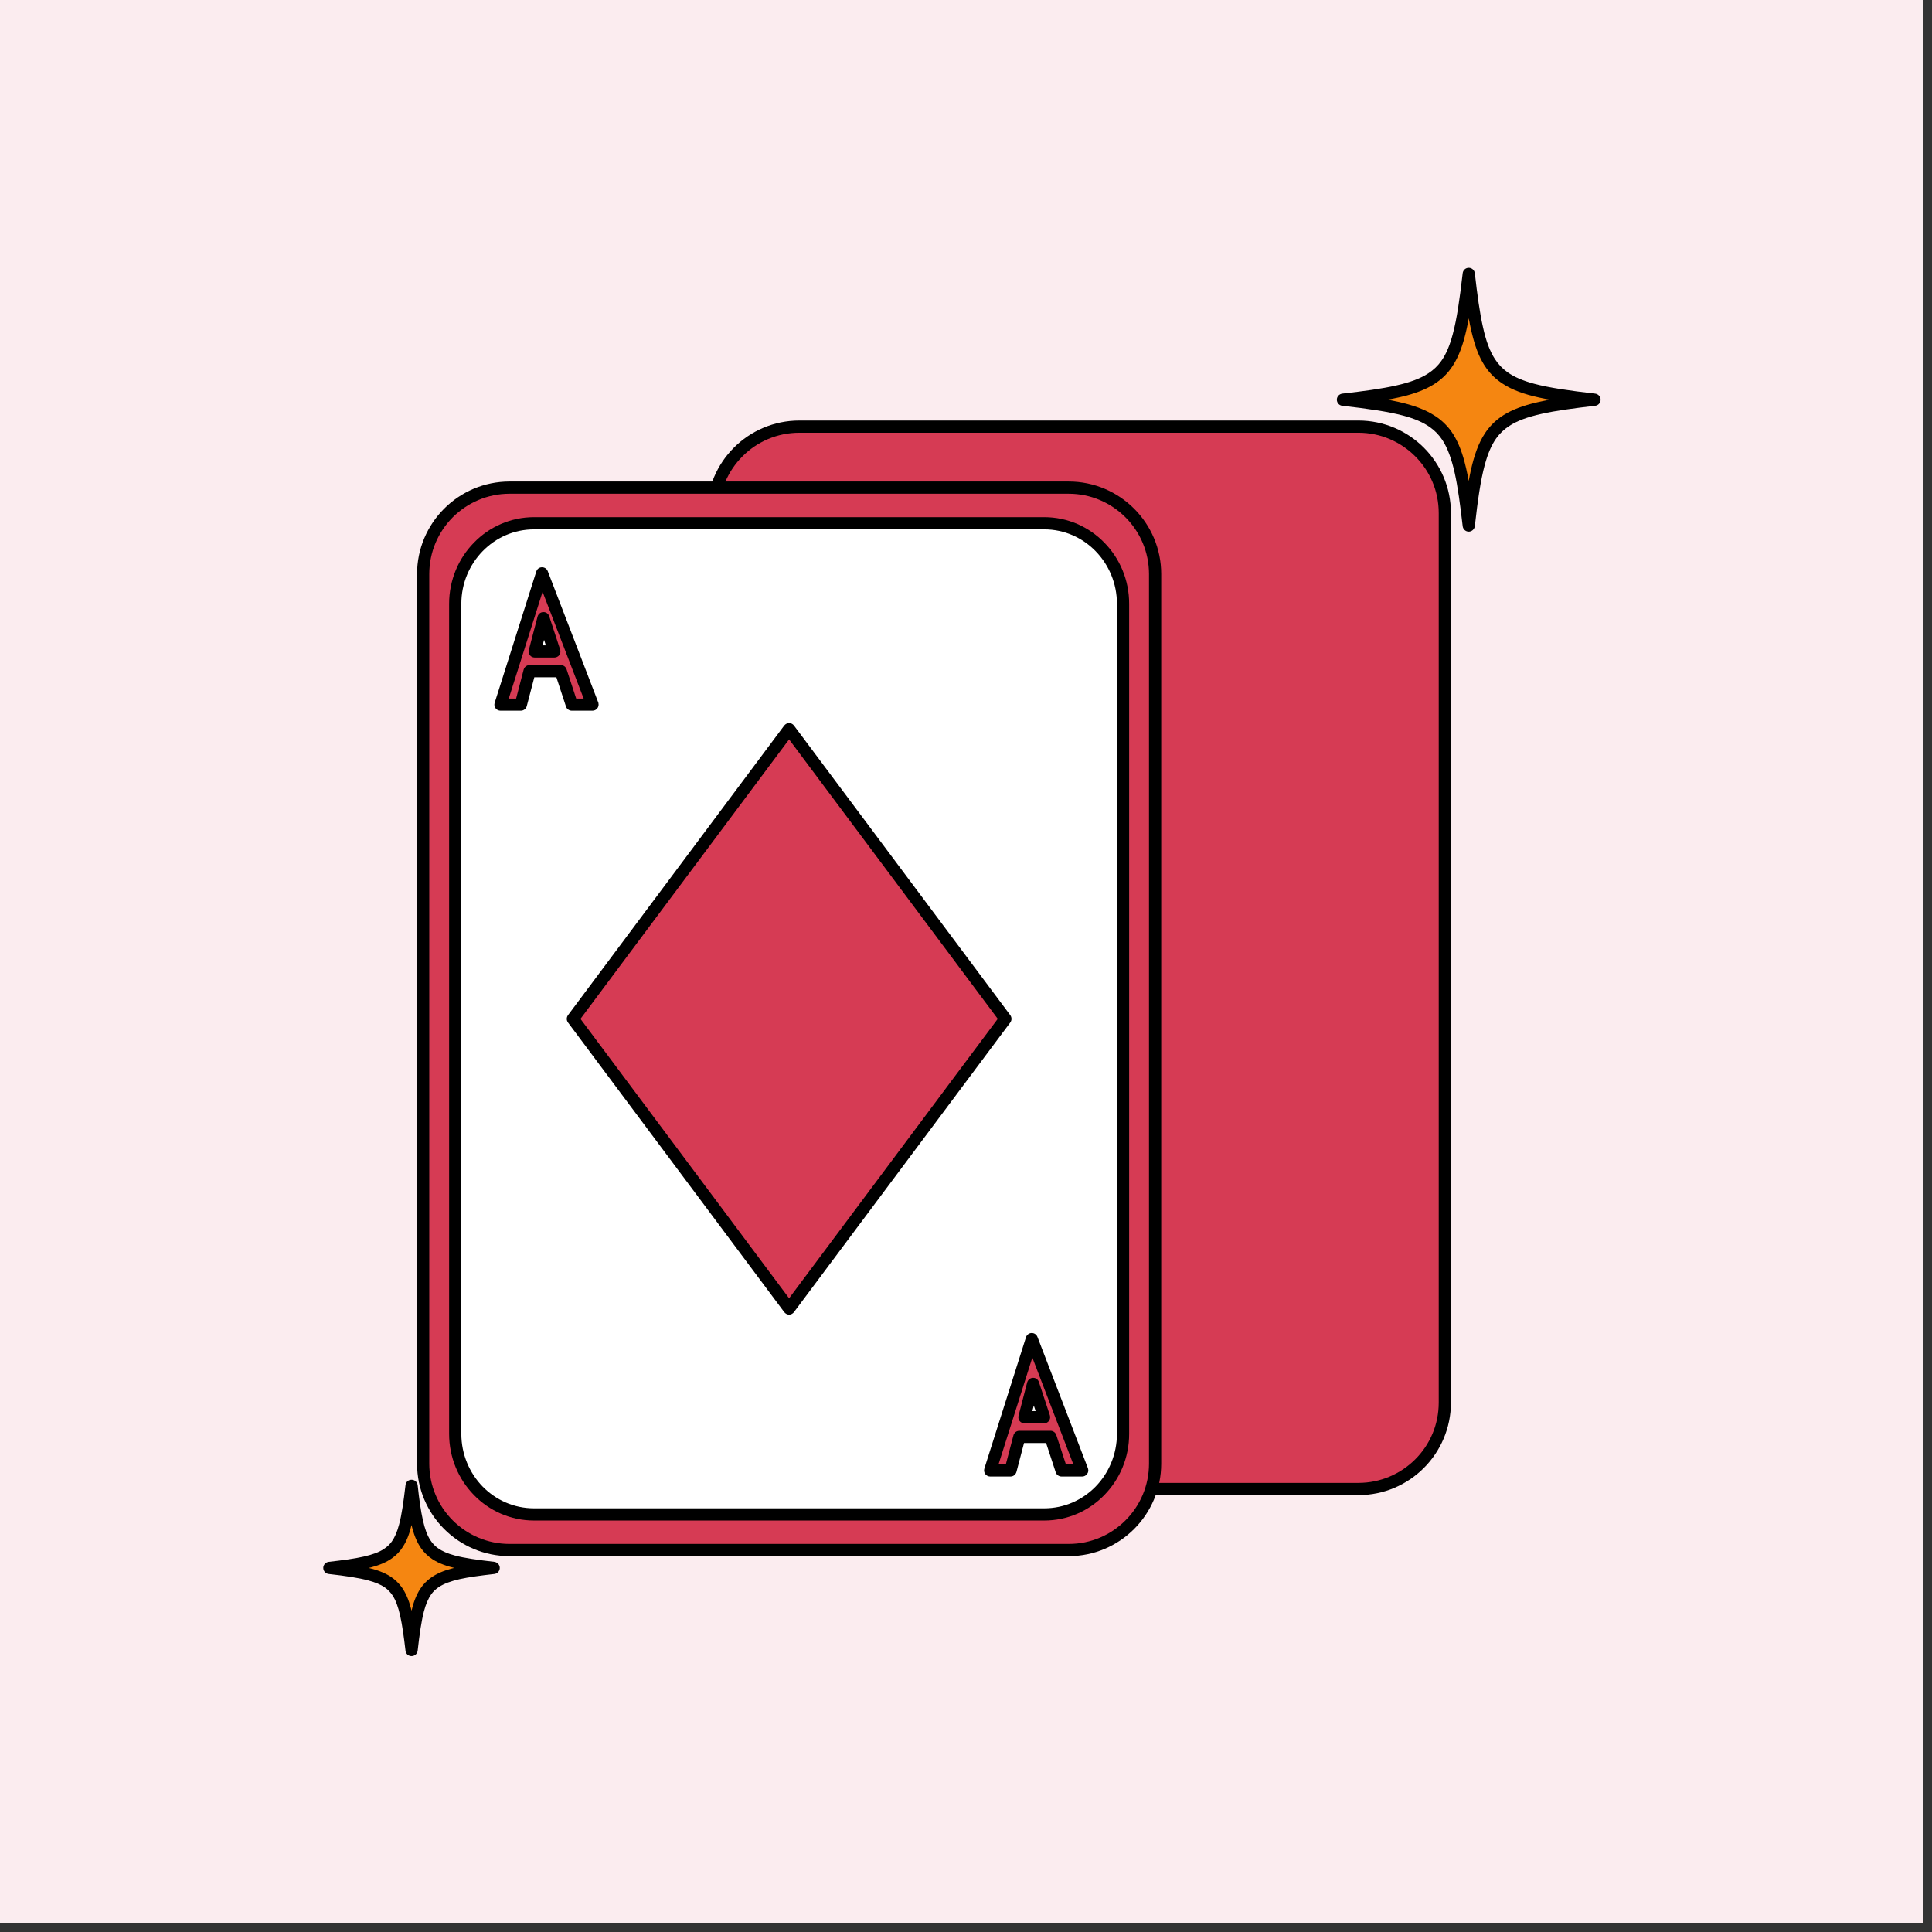 <svg xmlns="http://www.w3.org/2000/svg" xmlns:xlink="http://www.w3.org/1999/xlink" width="150" zoomAndPan="magnify" viewBox="0 0 112.5 112.5" height="150" preserveAspectRatio="xMidYMid meet" version="1.0"><rect x="0" y="0" width="112.5" height="112.5" fill="#333333" stroke="none"/><defs><clipPath id="80a0d46943"><path d="M 0 0 L 112.004 0 L 112.004 112.004 L 0 112.004 Z M 0 0 " clip-rule="nonzero"/></clipPath><clipPath id="2296e6bc3b"><path d="M 78 15.422 L 93 15.422 L 93 31 L 78 31 Z M 78 15.422 " clip-rule="nonzero"/></clipPath><clipPath id="e831f973e4"><path d="M 77 15.422 L 93.484 15.422 L 93.484 31 L 77 31 Z M 77 15.422 " clip-rule="nonzero"/></clipPath><clipPath id="205eb9e910"><path d="M 19 86 L 29 86 L 29 96.809 L 19 96.809 Z M 19 86 " clip-rule="nonzero"/></clipPath><clipPath id="e404a9a3dc"><path d="M 18.816 86 L 30 86 L 30 96.809 L 18.816 96.809 Z M 18.816 86 " clip-rule="nonzero"/></clipPath></defs><g clip-path="url(#80a0d46943)"><path fill="#ffffff" d="M 0 0 L 112.004 0 L 112.004 112.004 L 0 112.004 Z M 0 0 " fill-opacity="1" fill-rule="nonzero"/><path fill="#fbecef" d="M 0 0 L 112.004 0 L 112.004 112.004 L 0 112.004 Z M 0 0 " fill-opacity="1" fill-rule="nonzero"/></g><path fill="#d63b54" d="M 84.133 81.668 C 84.133 84.449 81.879 86.703 79.098 86.703 L 46.547 86.703 C 43.766 86.703 41.512 84.449 41.512 81.668 L 41.512 29.879 C 41.512 27.098 43.766 24.844 46.547 24.844 L 79.098 24.844 C 81.879 24.844 84.133 27.098 84.133 29.879 L 84.133 81.668 " fill-opacity="1" fill-rule="nonzero"/><path fill="#000000" d="M 84.133 81.668 L 83.777 81.668 C 83.777 82.965 83.258 84.133 82.406 84.98 C 81.559 85.824 80.391 86.348 79.098 86.348 L 46.547 86.348 C 45.254 86.348 44.082 85.824 43.238 84.98 C 42.391 84.133 41.867 82.965 41.867 81.668 L 41.867 29.879 C 41.867 28.582 42.391 27.418 43.238 26.57 C 44.082 25.723 45.254 25.199 46.547 25.199 L 79.098 25.199 C 80.391 25.199 81.559 25.723 82.406 26.57 C 83.258 27.418 83.777 28.582 83.777 29.879 L 83.777 81.668 L 84.488 81.668 L 84.488 29.879 C 84.488 26.902 82.078 24.488 79.098 24.488 L 46.547 24.488 C 43.57 24.488 41.156 26.902 41.156 29.879 L 41.156 81.668 C 41.156 84.645 43.57 87.059 46.547 87.059 L 79.098 87.059 C 82.078 87.059 84.488 84.645 84.488 81.668 L 84.133 81.668 " fill-opacity="1" fill-rule="nonzero"/><path fill="#d63b54" d="M 67.262 85.223 C 67.262 88.004 65.008 90.258 62.23 90.258 L 29.672 90.258 C 26.895 90.258 24.641 88.004 24.641 85.223 L 24.641 33.43 C 24.641 30.652 26.895 28.395 29.672 28.395 L 62.23 28.395 C 65.008 28.395 67.262 30.652 67.262 33.43 L 67.262 85.223 " fill-opacity="1" fill-rule="nonzero"/><path fill="#000000" d="M 67.262 85.223 L 66.906 85.223 C 66.906 86.516 66.383 87.684 65.535 88.531 C 64.688 89.379 63.523 89.902 62.23 89.902 L 29.672 89.902 C 28.379 89.902 27.215 89.379 26.363 88.531 C 25.52 87.684 24.996 86.516 24.996 85.223 L 24.996 33.43 C 24.996 32.137 25.52 30.973 26.363 30.121 C 27.215 29.277 28.379 28.75 29.672 28.75 L 62.23 28.75 C 63.523 28.75 64.688 29.277 65.535 30.121 C 66.383 30.973 66.906 32.137 66.906 33.43 L 66.906 85.223 L 67.617 85.223 L 67.617 33.43 C 67.617 30.453 65.203 28.039 62.23 28.039 L 29.672 28.039 C 26.699 28.039 24.285 30.453 24.285 33.43 L 24.285 85.223 C 24.285 88.199 26.699 90.613 29.672 90.613 L 62.23 90.613 C 65.203 90.613 67.617 88.199 67.617 85.223 L 67.262 85.223 " fill-opacity="1" fill-rule="nonzero"/><path fill="#d63b54" d="M 63.809 82.625 C 63.809 82.617 63.805 82.613 63.797 82.605 C 61.258 79.117 52.32 67.371 44.012 56.484 C 36.184 46.227 28.918 36.746 28.105 35.688 C 28.137 34.645 28.57 33.703 29.262 33.016 C 29.977 32.301 30.961 31.859 32.051 31.859 L 59.863 31.859 C 60.953 31.859 61.938 32.301 62.656 33.016 C 63.371 33.73 63.809 34.715 63.809 35.805 L 63.809 82.625 " fill-opacity="1" fill-rule="nonzero"/><path fill="#000000" d="M 64.164 84.098 C 64.043 84.098 63.93 84.039 63.863 83.938 C 63.789 83.816 63.586 83.523 63.285 83.113 C 62.984 82.695 62.578 82.145 62.086 81.488 C 61.105 80.164 59.773 78.398 58.203 76.316 C 55.059 72.16 50.961 66.77 46.789 61.297 C 38.434 50.344 29.781 39.039 27.859 36.535 C 27.602 36.199 27.465 36.02 27.465 36.02 C 27.422 35.961 27.391 35.883 27.391 35.805 C 27.391 33.234 29.477 31.148 32.051 31.148 L 59.863 31.148 C 62.434 31.148 64.52 33.234 64.52 35.805 L 64.52 83.742 C 64.52 83.902 64.414 84.043 64.266 84.086 C 64.23 84.094 64.199 84.098 64.164 84.098 M 64.164 83.742 L 64.465 83.555 L 64.164 83.742 M 28.105 35.688 C 28.918 36.746 36.184 46.227 44.012 56.484 C 52.32 67.371 61.258 79.117 63.797 82.605 C 63.805 82.613 63.809 82.617 63.809 82.625 L 63.809 35.805 C 63.809 34.715 63.371 33.73 62.656 33.016 C 61.938 32.301 60.953 31.859 59.863 31.859 L 32.051 31.859 C 30.961 31.859 29.977 32.301 29.262 33.016 C 28.57 33.703 28.137 34.645 28.105 35.688 " fill-opacity="1" fill-rule="nonzero"/><path fill="#ffffff" d="M 65.395 83.488 C 65.395 86.082 63.336 88.184 60.805 88.184 L 31.098 88.184 C 28.562 88.184 26.508 86.082 26.508 83.488 L 26.508 35.164 C 26.508 32.57 28.562 30.469 31.098 30.469 L 60.805 30.469 C 63.336 30.469 65.395 32.57 65.395 35.164 L 65.395 83.488 " fill-opacity="1" fill-rule="nonzero"/><path fill="#000000" d="M 65.395 83.488 L 65.039 83.488 C 65.039 84.688 64.562 85.777 63.797 86.562 C 63.027 87.348 61.973 87.828 60.805 87.828 L 31.098 87.828 C 29.93 87.828 28.875 87.348 28.105 86.562 C 27.34 85.777 26.863 84.688 26.863 83.488 L 26.863 35.164 C 26.863 33.961 27.34 32.879 28.105 32.094 C 28.875 31.305 29.93 30.824 31.098 30.824 L 60.805 30.824 C 61.973 30.824 63.027 31.305 63.797 32.094 C 64.562 32.879 65.039 33.961 65.039 35.164 L 65.039 83.488 L 65.75 83.488 L 65.75 35.164 C 65.754 33.773 65.199 32.508 64.305 31.598 C 63.414 30.68 62.172 30.113 60.805 30.113 L 31.098 30.113 C 29.73 30.113 28.488 30.68 27.598 31.598 C 26.703 32.508 26.152 33.773 26.152 35.164 L 26.152 83.488 C 26.152 84.879 26.703 86.141 27.598 87.055 C 28.488 87.973 29.73 88.539 31.098 88.539 L 60.805 88.539 C 62.172 88.539 63.414 87.973 64.305 87.055 C 65.199 86.141 65.754 84.879 65.75 83.488 L 65.395 83.488 " fill-opacity="1" fill-rule="nonzero"/><path fill="#d63b54" d="M 58.543 59.328 L 45.949 76.195 L 33.355 59.328 L 45.949 42.461 L 58.543 59.328 " fill-opacity="1" fill-rule="nonzero"/><path fill="#000000" d="M 58.543 59.328 L 58.258 59.113 L 45.949 75.598 L 33.801 59.328 L 45.949 43.055 L 58.258 59.539 L 58.543 59.328 L 58.258 59.113 L 58.543 59.328 L 58.828 59.113 L 46.234 42.25 C 46.168 42.16 46.062 42.105 45.949 42.105 C 45.84 42.105 45.734 42.16 45.664 42.25 L 33.074 59.113 C 32.98 59.242 32.98 59.414 33.074 59.539 L 45.664 76.402 C 45.734 76.492 45.84 76.551 45.949 76.551 C 46.062 76.551 46.168 76.492 46.234 76.402 L 58.828 59.539 C 58.922 59.414 58.922 59.242 58.828 59.113 L 58.543 59.328 " fill-opacity="1" fill-rule="nonzero"/><path fill="#d63b54" d="M 31.645 35.996 L 32.281 37.934 L 31.137 37.934 Z M 30.328 41.031 L 30.84 39.082 L 32.656 39.082 L 33.293 41.031 L 34.5 41.031 L 34.496 41.02 L 31.562 33.387 L 29.145 41.031 L 30.328 41.031 " fill-opacity="1" fill-rule="nonzero"/><path fill="#000000" d="M 31.645 35.996 L 31.305 36.105 L 31.785 37.578 L 31.598 37.578 L 31.984 36.082 L 31.645 35.996 L 31.305 36.105 L 31.645 35.996 L 31.301 35.906 L 30.793 37.848 C 30.766 37.953 30.789 38.062 30.855 38.152 C 30.922 38.242 31.027 38.289 31.137 38.289 L 32.281 38.289 C 32.395 38.289 32.5 38.234 32.57 38.145 C 32.633 38.051 32.652 37.93 32.617 37.824 L 31.98 35.883 C 31.934 35.734 31.789 35.633 31.633 35.641 C 31.473 35.645 31.34 35.754 31.301 35.906 Z M 30.328 41.031 L 30.672 41.121 L 31.113 39.438 L 32.398 39.438 L 32.957 41.141 C 33.004 41.285 33.141 41.383 33.293 41.383 L 34.5 41.383 C 34.609 41.383 34.711 41.336 34.777 41.25 C 34.848 41.168 34.871 41.055 34.848 40.953 L 34.848 40.938 L 34.832 40.891 L 31.895 33.258 C 31.84 33.117 31.707 33.027 31.551 33.031 C 31.398 33.035 31.273 33.133 31.227 33.281 L 28.805 40.922 C 28.77 41.031 28.789 41.148 28.855 41.238 C 28.922 41.332 29.031 41.383 29.145 41.383 L 30.328 41.383 C 30.488 41.383 30.633 41.273 30.672 41.121 L 30.328 41.031 L 30.328 40.676 L 29.625 40.676 L 31.594 34.461 L 34.168 41.148 L 34.496 41.02 L 34.152 41.098 L 34.152 41.109 L 34.5 41.031 L 34.5 40.676 L 33.551 40.676 L 32.992 38.973 C 32.945 38.828 32.809 38.727 32.656 38.727 L 30.84 38.727 C 30.676 38.727 30.535 38.836 30.492 38.992 L 29.984 40.941 L 30.328 41.031 L 30.328 40.676 L 30.328 41.031 " fill-opacity="1" fill-rule="nonzero"/><path fill="#d63b54" d="M 60.156 80.586 L 60.793 82.523 L 59.652 82.523 Z M 58.844 85.621 L 59.352 83.672 L 61.172 83.672 L 61.809 85.621 L 63.016 85.621 L 63.016 85.609 L 60.078 77.977 L 57.656 85.621 L 58.844 85.621 " fill-opacity="1" fill-rule="nonzero"/><path fill="#000000" d="M 60.156 80.586 L 59.82 80.695 L 60.305 82.168 L 60.113 82.168 L 60.504 80.676 L 60.156 80.586 L 59.82 80.695 L 60.156 80.586 L 59.812 80.496 L 59.309 82.438 C 59.281 82.543 59.305 82.652 59.371 82.742 C 59.438 82.832 59.543 82.879 59.652 82.879 L 60.793 82.879 C 60.906 82.879 61.02 82.828 61.082 82.734 C 61.148 82.641 61.168 82.523 61.133 82.414 L 60.496 80.477 C 60.445 80.324 60.309 80.223 60.148 80.23 C 59.992 80.234 59.855 80.344 59.812 80.496 Z M 58.844 85.621 L 59.188 85.707 L 59.629 84.027 L 60.914 84.027 L 61.473 85.73 C 61.52 85.875 61.656 85.977 61.809 85.977 L 63.016 85.977 C 63.129 85.977 63.238 85.922 63.301 85.828 C 63.371 85.742 63.391 85.625 63.355 85.512 L 63.352 85.504 L 63.344 85.48 L 60.41 77.848 C 60.355 77.707 60.219 77.617 60.07 77.621 C 59.918 77.625 59.785 77.727 59.742 77.871 L 57.32 85.512 C 57.285 85.621 57.305 85.738 57.367 85.828 C 57.438 85.922 57.547 85.977 57.656 85.977 L 58.844 85.977 C 59.008 85.977 59.145 85.863 59.188 85.707 L 58.844 85.621 L 58.844 85.266 L 58.145 85.266 L 60.113 79.051 L 62.676 85.727 L 63.016 85.621 L 63.016 85.266 L 62.066 85.266 L 61.508 83.562 C 61.461 83.418 61.324 83.316 61.172 83.316 L 59.352 83.316 C 59.191 83.316 59.051 83.426 59.012 83.582 L 58.5 85.531 L 58.844 85.621 L 58.844 85.266 L 58.844 85.621 " fill-opacity="1" fill-rule="nonzero"/><g clip-path="url(#2296e6bc3b)"><path fill="#f58611" d="M 92.848 23.273 C 86.785 23.973 86.219 24.535 85.523 30.602 C 84.828 24.535 84.266 23.973 78.199 23.273 C 84.266 22.578 84.828 22.016 85.523 15.949 C 86.219 22.016 86.785 22.578 92.848 23.273 " fill-opacity="1" fill-rule="nonzero"/></g><g clip-path="url(#e831f973e4)"><path fill="#000000" d="M 92.848 23.273 L 92.809 22.922 C 91.289 23.098 90.102 23.262 89.152 23.516 C 88.441 23.707 87.855 23.949 87.371 24.293 C 87.008 24.555 86.707 24.867 86.461 25.242 C 86.09 25.809 85.848 26.5 85.652 27.363 C 85.457 28.23 85.316 29.277 85.172 30.559 L 85.523 30.602 L 85.879 30.559 C 85.703 29.039 85.535 27.855 85.281 26.902 C 85.094 26.188 84.848 25.605 84.508 25.117 C 84.246 24.758 83.93 24.453 83.555 24.215 C 82.988 23.844 82.297 23.598 81.434 23.402 C 80.566 23.211 79.523 23.07 78.238 22.922 L 78.199 23.273 L 78.238 23.629 C 79.762 23.453 80.945 23.285 81.898 23.035 C 82.609 22.84 83.195 22.602 83.68 22.254 C 84.043 22 84.344 21.684 84.59 21.305 C 84.957 20.742 85.203 20.047 85.395 19.184 C 85.59 18.32 85.73 17.273 85.879 15.992 L 85.523 15.949 L 85.172 15.992 C 85.344 17.512 85.512 18.695 85.77 19.648 C 85.957 20.363 86.199 20.945 86.543 21.43 C 86.801 21.793 87.117 22.094 87.496 22.34 C 88.055 22.711 88.75 22.957 89.617 23.148 C 90.484 23.34 91.523 23.48 92.809 23.629 L 92.848 23.273 L 92.809 22.922 L 92.848 23.273 L 92.887 22.922 C 91.379 22.75 90.215 22.582 89.336 22.348 C 88.676 22.172 88.172 21.953 87.781 21.676 C 87.488 21.465 87.258 21.227 87.055 20.918 C 86.754 20.457 86.527 19.852 86.348 19.027 C 86.164 18.211 86.023 17.184 85.879 15.91 C 85.855 15.73 85.703 15.594 85.523 15.594 C 85.344 15.594 85.191 15.73 85.172 15.91 C 84.996 17.422 84.832 18.582 84.594 19.461 C 84.418 20.125 84.203 20.629 83.926 21.02 C 83.719 21.309 83.473 21.543 83.168 21.742 C 82.707 22.047 82.098 22.27 81.277 22.453 C 80.461 22.637 79.434 22.777 78.16 22.922 C 77.98 22.945 77.844 23.098 77.844 23.273 C 77.844 23.457 77.98 23.609 78.16 23.629 C 79.672 23.801 80.832 23.969 81.715 24.203 C 82.375 24.379 82.875 24.598 83.266 24.875 C 83.559 25.082 83.793 25.324 83.996 25.633 C 84.293 26.094 84.516 26.699 84.703 27.52 C 84.887 28.34 85.023 29.363 85.172 30.641 C 85.191 30.816 85.344 30.957 85.523 30.957 C 85.703 30.957 85.855 30.816 85.879 30.641 C 86.047 29.129 86.215 27.969 86.453 27.086 C 86.633 26.422 86.844 25.922 87.121 25.531 C 87.332 25.238 87.578 25.004 87.883 24.805 C 88.34 24.504 88.949 24.281 89.77 24.098 C 90.59 23.914 91.613 23.777 92.887 23.629 C 93.07 23.609 93.203 23.457 93.203 23.273 C 93.203 23.098 93.07 22.945 92.887 22.922 L 92.848 23.273 " fill-opacity="1" fill-rule="nonzero"/></g><g clip-path="url(#205eb9e910)"><path fill="#f58611" d="M 28.746 91.297 C 24.789 91.754 24.418 92.121 23.965 96.078 C 23.508 92.121 23.141 91.754 19.18 91.297 C 23.141 90.844 23.508 90.477 23.965 86.52 C 24.418 90.477 24.789 90.844 28.746 91.297 " fill-opacity="1" fill-rule="nonzero"/></g><g clip-path="url(#e404a9a3dc)"><path fill="#000000" d="M 28.746 91.297 L 28.707 90.945 C 27.711 91.059 26.934 91.168 26.301 91.336 C 25.824 91.465 25.43 91.629 25.098 91.867 C 24.848 92.039 24.637 92.262 24.473 92.516 C 24.219 92.902 24.055 93.367 23.926 93.945 C 23.801 94.516 23.707 95.203 23.613 96.039 L 23.965 96.078 L 24.32 96.039 C 24.203 95.047 24.094 94.27 23.926 93.637 C 23.801 93.164 23.633 92.766 23.398 92.43 C 23.219 92.184 23.004 91.973 22.746 91.805 C 22.359 91.555 21.891 91.391 21.32 91.262 C 20.746 91.133 20.062 91.043 19.223 90.945 L 19.18 91.297 L 19.223 91.652 C 20.215 91.535 20.996 91.43 21.629 91.262 C 22.102 91.133 22.5 90.969 22.828 90.734 C 23.078 90.559 23.289 90.34 23.453 90.082 C 23.707 89.695 23.871 89.227 24 88.652 C 24.125 88.082 24.219 87.395 24.32 86.559 L 23.965 86.52 L 23.613 86.559 C 23.727 87.551 23.832 88.332 24.004 88.965 C 24.129 89.438 24.293 89.832 24.527 90.164 C 24.707 90.414 24.922 90.621 25.184 90.793 C 25.57 91.047 26.035 91.207 26.605 91.336 C 27.184 91.465 27.867 91.555 28.707 91.652 L 28.746 91.297 L 28.707 90.945 L 28.746 91.297 L 28.785 90.945 C 27.801 90.832 27.047 90.727 26.48 90.574 C 26.059 90.461 25.746 90.324 25.508 90.152 C 25.332 90.027 25.188 89.879 25.066 89.691 C 24.879 89.41 24.738 89.027 24.621 88.5 C 24.504 87.977 24.41 87.309 24.32 86.477 C 24.297 86.297 24.145 86.164 23.965 86.164 C 23.781 86.164 23.629 86.297 23.613 86.477 C 23.496 87.465 23.391 88.215 23.238 88.777 C 23.125 89.203 22.988 89.516 22.82 89.754 C 22.691 89.934 22.547 90.07 22.355 90.195 C 22.078 90.383 21.691 90.523 21.168 90.641 C 20.637 90.762 19.973 90.852 19.141 90.945 C 18.961 90.969 18.824 91.121 18.824 91.297 C 18.824 91.48 18.961 91.633 19.141 91.652 C 20.125 91.762 20.879 91.875 21.445 92.027 C 21.867 92.141 22.18 92.273 22.418 92.441 C 22.598 92.57 22.738 92.719 22.863 92.906 C 23.047 93.188 23.188 93.57 23.305 94.098 C 23.422 94.625 23.516 95.293 23.613 96.121 C 23.629 96.301 23.781 96.434 23.965 96.434 C 24.145 96.434 24.297 96.301 24.32 96.121 C 24.43 95.137 24.539 94.387 24.688 93.82 C 24.801 93.395 24.938 93.086 25.105 92.844 C 25.234 92.664 25.379 92.527 25.57 92.402 C 25.852 92.219 26.234 92.074 26.762 91.953 C 27.289 91.836 27.953 91.746 28.785 91.652 C 28.965 91.633 29.102 91.48 29.102 91.297 C 29.102 91.121 28.965 90.969 28.785 90.945 L 28.746 91.297 " fill-opacity="1" fill-rule="nonzero"/></g></svg>